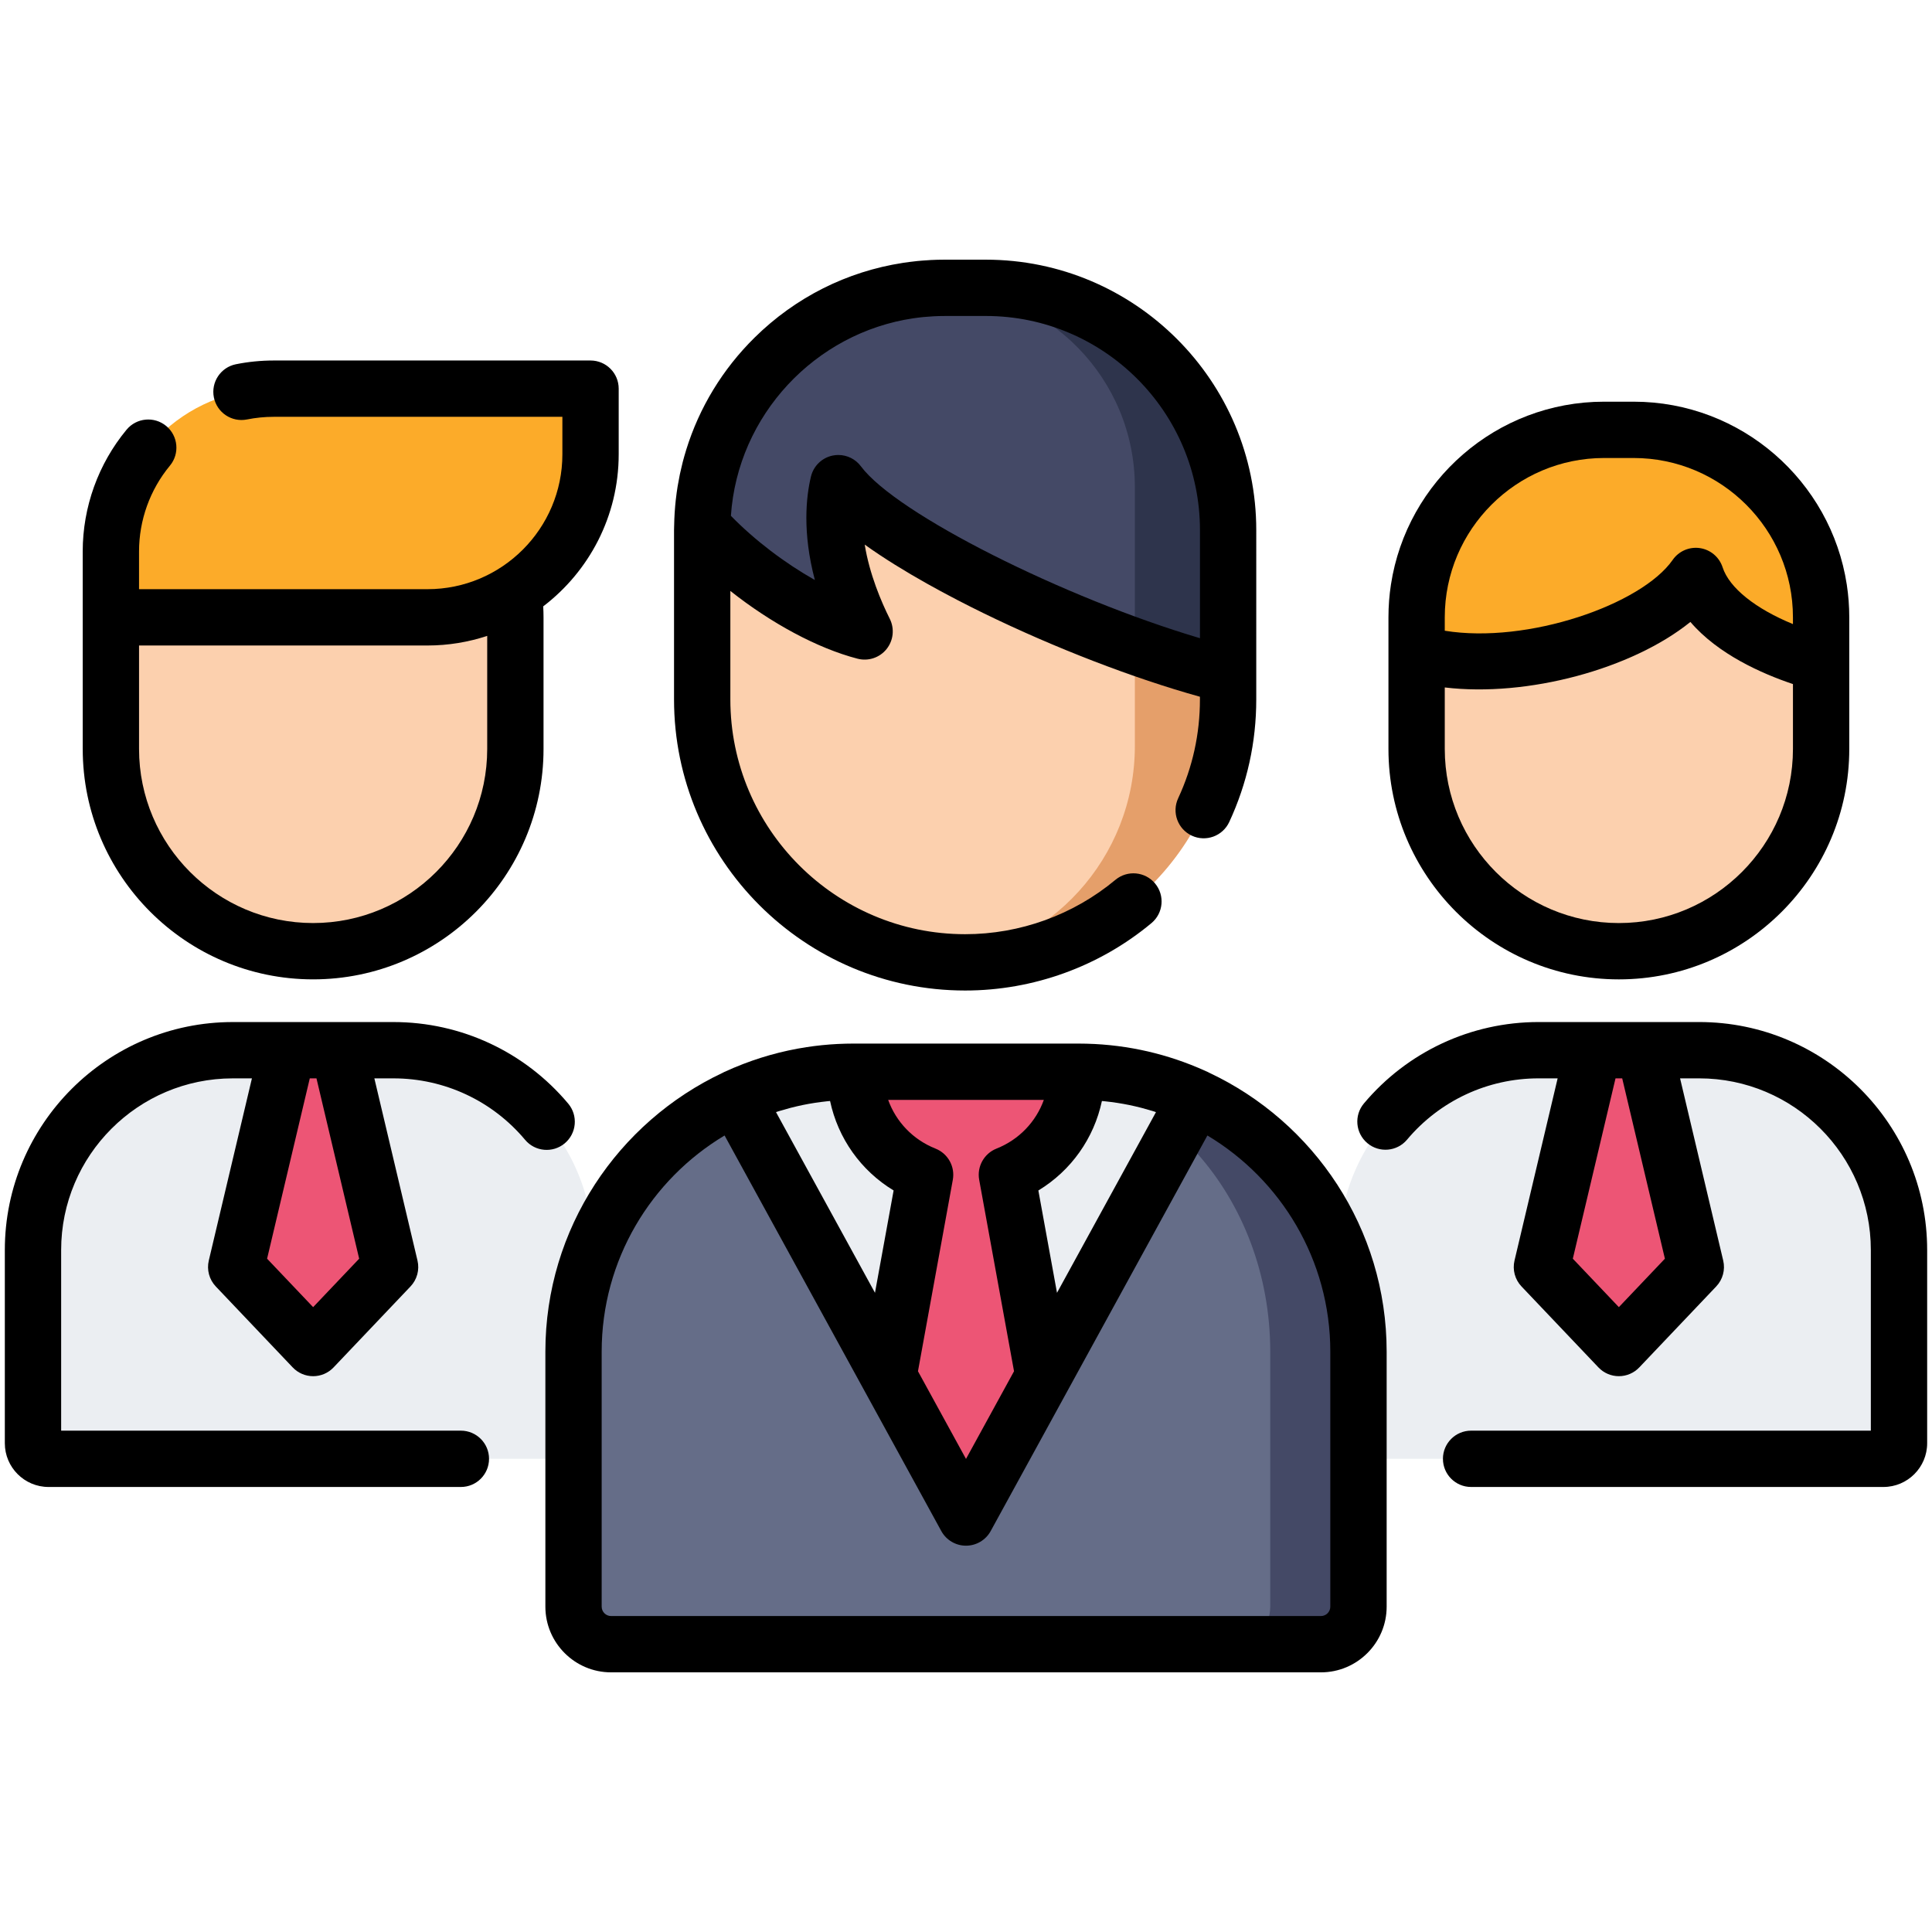 <?xml version="1.0" encoding="utf-8"?>
<!-- Generator: Adobe Illustrator 22.1.0, SVG Export Plug-In . SVG Version: 6.00 Build 0)  -->
<svg version="1.1" id="Layer_1" xmlns="http://www.w3.org/2000/svg" xmlns:xlink="http://www.w3.org/1999/xlink" x="0px" y="0px"
	 viewBox="0 0 200 200" style="enable-background:new 0 0 200 200;" xml:space="preserve">
<style type="text/css">
	.st0{fill:#FCD0AE;}
	.st1{fill:#EBEEF2;}
	.st2{fill:#FCAB29;}
	.st3{fill:#ED5575;}
	.st4{fill:#656D88;}
	.st5{fill:#444966;}
	.st6{fill:#E59F6A;}
	.st7{fill:#2E344C;}
</style>
<g>
	<g>
		<g>
			<g>
				<g>
					<path class="st0" d="M167.584,98.47L167.584,98.47
						c-11.563,0-20.937-9.374-20.937-20.937V63.906c0-10.72,8.69-19.41,19.41-19.41
						h3.054c10.72,0,19.41,8.69,19.41,19.41v13.626
						C188.521,89.096,179.147,98.47,167.584,98.47z"/>
					<path class="st1" d="M175.899,108.716h-16.63c-11.424,0-20.685,9.261-20.685,20.685v20.001
						c0,0.891,0.723,1.613,1.613,1.613h54.774c0.891,0,1.613-0.723,1.613-1.613
						v-20.001C196.585,117.977,187.324,108.716,175.899,108.716z"/>
					<path class="st2" d="M169.112,44.497h-3.054c-10.72,0-19.41,8.69-19.41,19.41v3.712
						c9.663,2.862,24.688-1.934,28.903-7.994c1.519,4.679,7.91,7.667,12.971,9.029
						V63.906C188.521,53.186,179.831,44.497,169.112,44.497z"/>
				</g>
				<g>
					<polygon class="st3" points="170.236,108.716 164.933,108.716 159.618,131.164 
						167.584,139.547 175.55,131.164 					"/>
				</g>
			</g>
			<g>
				<g>
					<path class="st0" d="M32.415,98.47L32.415,98.47c-11.563,0-20.937-9.374-20.937-20.937
						V63.906c0-10.72,8.69-19.41,19.41-19.41h3.054
						c10.72,0,19.41,8.69,19.41,19.41v13.626
						C53.352,89.096,43.978,98.47,32.415,98.47z"/>
					<path class="st1" d="M40.73,108.716H24.1c-11.424,0-20.685,9.261-20.685,20.685v20.001
						c0,0.891,0.723,1.613,1.613,1.613H59.802c0.891,0,1.613-0.723,1.613-1.613
						v-20.001C61.415,117.977,52.154,108.716,40.73,108.716z"/>
				</g>
				<g>
					<polygon class="st3" points="35.067,108.716 29.763,108.716 24.449,131.164 32.415,139.547 
						40.381,131.164 					"/>
				</g>
			</g>
		</g>
		<g>
			<path class="st4" d="M111.649,110.945H88.35c-16.005,0-28.98,12.975-28.98,28.98v26.395
				c0,2.147,1.74,3.887,3.887,3.887h73.485c2.147,0,3.887-1.74,3.887-3.887
				v-26.395C140.629,123.919,127.654,110.945,111.649,110.945z"/>
			<path class="st5" d="M111.649,110.945h-5.876c14.206,0,25.722,12.975,25.722,28.98v26.395
				c0,2.146-1.545,3.887-3.45,3.887h8.697c2.147,0,3.887-1.74,3.887-3.887
				v-26.395C140.629,123.919,127.654,110.945,111.649,110.945z"/>
			<path class="st1" d="M100,157.094l23.816-43.471
				c-3.7-1.715-7.82-2.678-12.166-2.678H88.35
				c-4.347,0-8.466,0.964-12.166,2.678L100,157.094z"/>
			<path class="st3" d="M104.233,121.613c4.243-1.685,7.244-5.825,7.244-10.668H88.522
				c0,4.843,3.001,8.983,7.244,10.668l-3.792,20.834l8.025,14.648l8.025-14.648
				L104.233,121.613z"/>
			<path class="st0" d="M99.913,99.623L99.913,99.623c-15.034,0-27.221-12.187-27.221-27.221
				V54.879c0-13.853,11.23-25.084,25.084-25.084h4.275
				c13.853,0,25.084,11.23,25.084,25.084v17.523
				C127.134,87.436,114.947,99.623,99.913,99.623z"/>
			<path class="st6" d="M102.051,29.795h-4.275c-0.156,0-0.31,0.009-0.466,0.012
				c11.181,0.248,20.17,9.383,20.17,20.624v26.799
				c0,11.584-8.796,21.113-20.073,22.274c0.826,0.075,1.661,0.12,2.507,0.12l0,0
				c15.034,0,27.221-12.187,27.221-27.221V54.879
				C127.134,41.026,115.904,29.795,102.051,29.795z"/>
			<path class="st5" d="M102.051,29.795h-4.275c-13.725,0-24.869,11.025-25.074,24.702
				c4.642,5.162,11.578,9.515,16.804,10.87
				c-1.36-2.721-4.188-9.228-2.721-15.353
				c4.55,6.119,25.568,16.208,40.35,19.868V54.879
				C127.134,41.026,115.904,29.795,102.051,29.795z"/>
			<path class="st7" d="M102.051,29.795h-4.275c-0.156,0-0.31,0.009-0.466,0.012
				c11.181,0.248,20.17,9.383,20.17,20.624v16.489
				c3.35,1.197,6.633,2.214,9.655,2.963V54.879
				C127.134,41.026,115.904,29.795,102.051,29.795z"/>
		</g>
		<path class="st2" d="M11.478,63.906H44.254c9.322,0,16.878-7.557,16.878-16.878V40.233
			H28.332c-9.308,0-16.854,7.546-16.854,16.854L11.478,63.906z"/>
	</g>
	<g>
		<path d="M175.899,105.801h-5.663h-5.303h-5.663c-6.99,0-13.579,3.072-18.079,8.429
			c-1.035,1.233-0.875,3.072,0.357,4.107c1.234,1.036,3.072,0.875,4.107-0.357
			c3.389-4.035,8.351-6.349,13.614-6.349h1.978l-4.465,18.861
			c-0.227,0.958,0.045,1.966,0.723,2.68l7.966,8.383
			c0.55,0.579,1.314,0.907,2.113,0.907c0.799,0,1.563-0.328,2.113-0.907
			l7.966-8.383c0.678-0.714,0.95-1.721,0.723-2.68l-4.465-18.861h1.978
			c9.799,0,17.77,7.972,17.77,17.771V148.101h-41.382
			c-1.61,0-2.915,1.305-2.915,2.915s1.305,2.915,2.915,2.915h42.684
			c2.497,0,4.528-2.032,4.528-4.528v-20.001
			C199.5,116.389,188.913,105.801,175.899,105.801z M172.35,130.3l-4.766,5.015
			l-4.766-5.015l4.42-18.669h0.692L172.35,130.3z"/>
		<path d="M167.584,101.385c13.152,0,23.852-10.7,23.852-23.852v-8.879v-4.747
			c0-1.154-0.088-2.288-0.258-3.395c-1.64-10.704-10.911-18.93-22.067-18.93
			h-3.054c-11.156,0-20.427,8.225-22.067,18.93
			c-0.17,1.107-0.258,2.241-0.258,3.395v3.712v9.914
			C143.733,90.684,154.433,101.385,167.584,101.385z M166.057,47.412h3.054
			c9.095,0,16.494,7.4,16.494,16.494v0.699c-3.861-1.583-6.588-3.738-7.283-5.881
			c-0.342-1.053-1.251-1.822-2.346-1.984c-1.095-0.162-2.188,0.311-2.82,1.219
			c-3.219,4.628-15.03,8.73-23.594,7.334v-1.388
			C149.563,54.811,156.962,47.412,166.057,47.412z M149.563,71.165
			c8.557,1.022,19.39-1.907,25.426-6.782c2.862,3.345,7.393,5.35,10.617,6.432
			v6.718c0,9.937-8.084,18.022-18.022,18.022c-9.937,0-18.022-8.084-18.022-18.022
			v-6.368H149.563z"/>
		<path d="M58.463,118.356c1.234-1.034,1.395-2.873,0.361-4.107
			c-4.5-5.368-11.095-8.447-18.094-8.447h-5.663h-5.303h-5.663
			c-13.014-0-23.601,10.586-23.601,23.6v20.001
			c0,2.497,2.032,4.528,4.528,4.528h42.682c1.61,0,2.915-1.305,2.915-2.915
			s-1.305-2.915-2.915-2.915H6.33v-18.699c0-9.798,7.972-17.77,17.771-17.77h1.978
			l-4.465,18.861c-0.227,0.958,0.045,1.966,0.723,2.68l7.966,8.383
			c0.55,0.579,1.314,0.907,2.113,0.907s1.563-0.328,2.113-0.907l7.966-8.383
			c0.678-0.714,0.95-1.721,0.723-2.68l-4.465-18.861h1.978
			c5.27,0,10.236,2.319,13.626,6.363C55.391,119.228,57.228,119.389,58.463,118.356z
			 M37.181,130.3l-4.766,5.015l-4.766-5.015l4.42-18.669h0.692L37.181,130.3z"/>
		<path d="M8.564,77.532c0,13.152,10.699,23.852,23.849,23.852
			c13.153,0,23.853-10.7,23.853-23.852V63.905c0-0.376-0.013-0.755-0.032-1.135
			c4.744-3.619,7.813-9.328,7.813-15.742v-6.794c0-1.61-1.305-2.915-2.915-2.915
			h-32.8c-1.315,0-2.63,0.13-3.908,0.387c-1.578,0.317-2.601,1.854-2.284,3.432
			c0.317,1.578,1.854,2.601,3.432,2.284c0.901-0.181,1.83-0.273,2.761-0.273
			h29.885v3.879c0,7.7-6.264,13.964-13.964,13.964H14.393v-3.905
			c0-3.24,1.136-6.395,3.198-8.884c1.027-1.24,0.855-3.078-0.385-4.105
			c-1.241-1.027-3.078-0.855-4.105,0.385c-2.927,3.533-4.539,8.009-4.539,12.604
			v6.82c0,0.008,0.001,0.015,0.001,0.023V77.532z M50.436,65.827v11.705
			c0,9.938-8.085,18.022-18.023,18.022c-9.936,0-18.019-8.085-18.019-18.022V66.822
			H44.254C46.413,66.822,48.49,66.469,50.436,65.827z"/>
		<path d="M125.177,111.05c-0.045-0.024-0.089-0.05-0.136-0.072
			c-0.314-0.146-0.631-0.285-0.949-0.419c-0.038-0.016-0.076-0.031-0.113-0.047
			c-1.918-0.807-3.892-1.418-5.909-1.832c-0,0-0.001,0-0.001,0
			c-0.518-0.106-1.039-0.2-1.562-0.28c-0.005-0.001-0.01-0.002-0.015-0.002
			c-0.522-0.08-1.047-0.147-1.574-0.201c-0.011-0.001-0.023-0.002-0.034-0.003
			c-0.526-0.053-1.054-0.094-1.585-0.121c-0.012-0-0.023-0.001-0.035-0.001
			c-0.536-0.026-1.074-0.041-1.614-0.041h-0.172H88.523h-0.172
			c-0.54,0-1.078,0.015-1.614,0.041c-0.012,0-0.023,0.001-0.035,0.001
			c-0.531,0.027-1.06,0.068-1.587,0.121c-0.01,0.001-0.021,0.002-0.032,0.003
			c-0.528,0.054-1.054,0.121-1.577,0.201c-0.004,0-0.007,0.001-0.01,0.002
			c-2.564,0.392-5.062,1.098-7.474,2.112c-0.038,0.016-0.076,0.031-0.114,0.047
			c-0.318,0.135-0.634,0.274-0.948,0.419c-0.047,0.022-0.09,0.048-0.135,0.072
			c-10.841,5.099-18.368,16.123-18.368,28.875v26.395
			c0,3.75,3.051,6.802,6.802,6.802h73.485c3.75,0,6.802-3.051,6.802-6.802
			v-26.395C143.544,127.172,136.018,116.149,125.177,111.05z M109.42,133.833
			l-1.929-10.595c3.394-2.056,5.757-5.401,6.578-9.261
			c0.029,0.003,0.059,0.004,0.087,0.007c0.087,0.008,0.174,0.016,0.26,0.025
			c0.836,0.089,1.662,0.215,2.473,0.381c0.007,0.001,0.013,0.003,0.02,0.004
			c0.389,0.08,0.774,0.17,1.157,0.267c0.065,0.016,0.13,0.034,0.195,0.051
			c0.337,0.089,0.67,0.184,1.002,0.285c0.065,0.02,0.129,0.038,0.194,0.059
			c0.07,0.022,0.139,0.048,0.209,0.071L109.42,133.833z M80.332,115.127
			c0.07-0.023,0.138-0.049,0.208-0.071c0.066-0.021,0.132-0.04,0.198-0.06
			c0.33-0.101,0.662-0.196,0.996-0.283c0.066-0.017,0.133-0.035,0.199-0.052
			c0.381-0.097,0.763-0.186,1.15-0.266c0.009-0.002,0.017-0.004,0.026-0.006
			c0.81-0.166,1.635-0.292,2.471-0.381c0.087-0.009,0.175-0.017,0.262-0.026
			c0.029-0.003,0.058-0.004,0.087-0.007c0.821,3.861,3.184,7.205,6.578,9.261
			l-1.929,10.595L80.332,115.127z M101.365,122.134l3.607,19.817l-4.972,9.076
			l-4.972-9.076l3.607-19.817c0.249-1.367-0.501-2.718-1.792-3.231
			c-2.338-0.929-4.087-2.779-4.9-5.043h16.114
			c-0.813,2.264-2.562,4.115-4.9,5.043
			C101.866,119.416,101.116,120.768,101.365,122.134z M137.714,166.32
			c0,0.536-0.436,0.972-0.972,0.972H63.257c-0.536,0-0.972-0.436-0.972-0.972
			v-26.395c0-9.499,5.11-17.825,12.723-22.38l22.435,40.95
			c0.511,0.934,1.492,1.514,2.556,1.514s2.045-0.581,2.556-1.514l22.434-40.95
			c7.614,4.556,12.724,12.881,12.724,22.381V166.32z"/>
		<path d="M99.913,102.538c7.038,0,13.888-2.478,19.286-6.978
			c1.237-1.031,1.403-2.869,0.372-4.106c-1.031-1.236-2.87-1.403-4.106-0.372
			c-4.352,3.628-9.875,5.626-15.553,5.626c-13.402,0-24.306-10.904-24.306-24.306
			v-11.228c4.198,3.326,9.006,5.936,13.167,7.014
			c1.107,0.287,2.278-0.099,2.997-0.988c0.719-0.889,0.852-2.115,0.341-3.138
			c-0.894-1.789-2.097-4.617-2.596-7.685c3.991,2.863,9.001,5.489,12.327,7.113
			c7.347,3.587,15.53,6.736,22.375,8.636v0.275c0,3.577-0.758,7.021-2.253,10.235
			c-0.679,1.46-0.046,3.194,1.414,3.873c1.459,0.678,3.193,0.045,3.873-1.414
			c1.856-3.991,2.797-8.261,2.797-12.693v-2.519V54.88
			c0-15.439-12.56-27.999-27.999-27.999h-4.275c-0.475,0-0.948,0.012-1.418,0.036
			c-0.099,0.005-0.196,0.016-0.294,0.021c-0.375,0.023-0.75,0.048-1.122,0.086
			c-0.072,0.007-0.142,0.018-0.214,0.026c-0.402,0.043-0.802,0.093-1.2,0.153
			c-0.023,0.003-0.045,0.008-0.067,0.012c-5.771,0.889-11.107,3.554-15.339,7.728
			c-3.329,3.284-5.733,7.262-7.081,11.612c-0.009,0.029-0.016,0.058-0.025,0.087
			c-0.119,0.388-0.232,0.779-0.334,1.173c-0.056,0.216-0.104,0.435-0.155,0.653
			c-0.049,0.209-0.101,0.417-0.145,0.628c-0.07,0.333-0.13,0.671-0.188,1.009
			c-0.017,0.099-0.037,0.197-0.053,0.297c-0.065,0.399-0.118,0.801-0.165,1.206
			c-0.005,0.042-0.011,0.083-0.016,0.125c-0.048,0.428-0.085,0.858-0.113,1.291
			c-0.002,0.023-0.004,0.045-0.005,0.068c-0.027,0.429-0.043,0.861-0.051,1.295
			c-0,0.023-0.002,0.045-0.003,0.068c0,0.005,0,0.011,0,0.016
			c-0.002,0.137-0.01,0.272-0.01,0.41v17.523
			C69.777,89.019,83.296,102.538,99.913,102.538z M102.051,32.71
			c12.224,0,22.169,9.945,22.169,22.169V66.066
			c-14.017-4.155-31.426-12.855-35.096-17.791
			c-0.557-0.749-1.429-1.175-2.339-1.175c-0.194,0-0.391,0.019-0.586,0.059
			c-1.109,0.227-1.986,1.076-2.25,2.177c-0.493,2.057-0.907,5.74,0.405,10.707
			c-3.092-1.743-6.229-4.115-8.691-6.646c0.698-10.427,8.718-18.942,18.888-20.448
			c0.019-0.003,0.037-0.005,0.056-0.007c0.328-0.048,0.657-0.089,0.989-0.122
			c0.127-0.012,0.255-0.019,0.382-0.029c0.23-0.019,0.461-0.04,0.693-0.051
			c0.366-0.018,0.734-0.028,1.105-0.028H102.051z"/>
	</g>
</g>
</svg>
